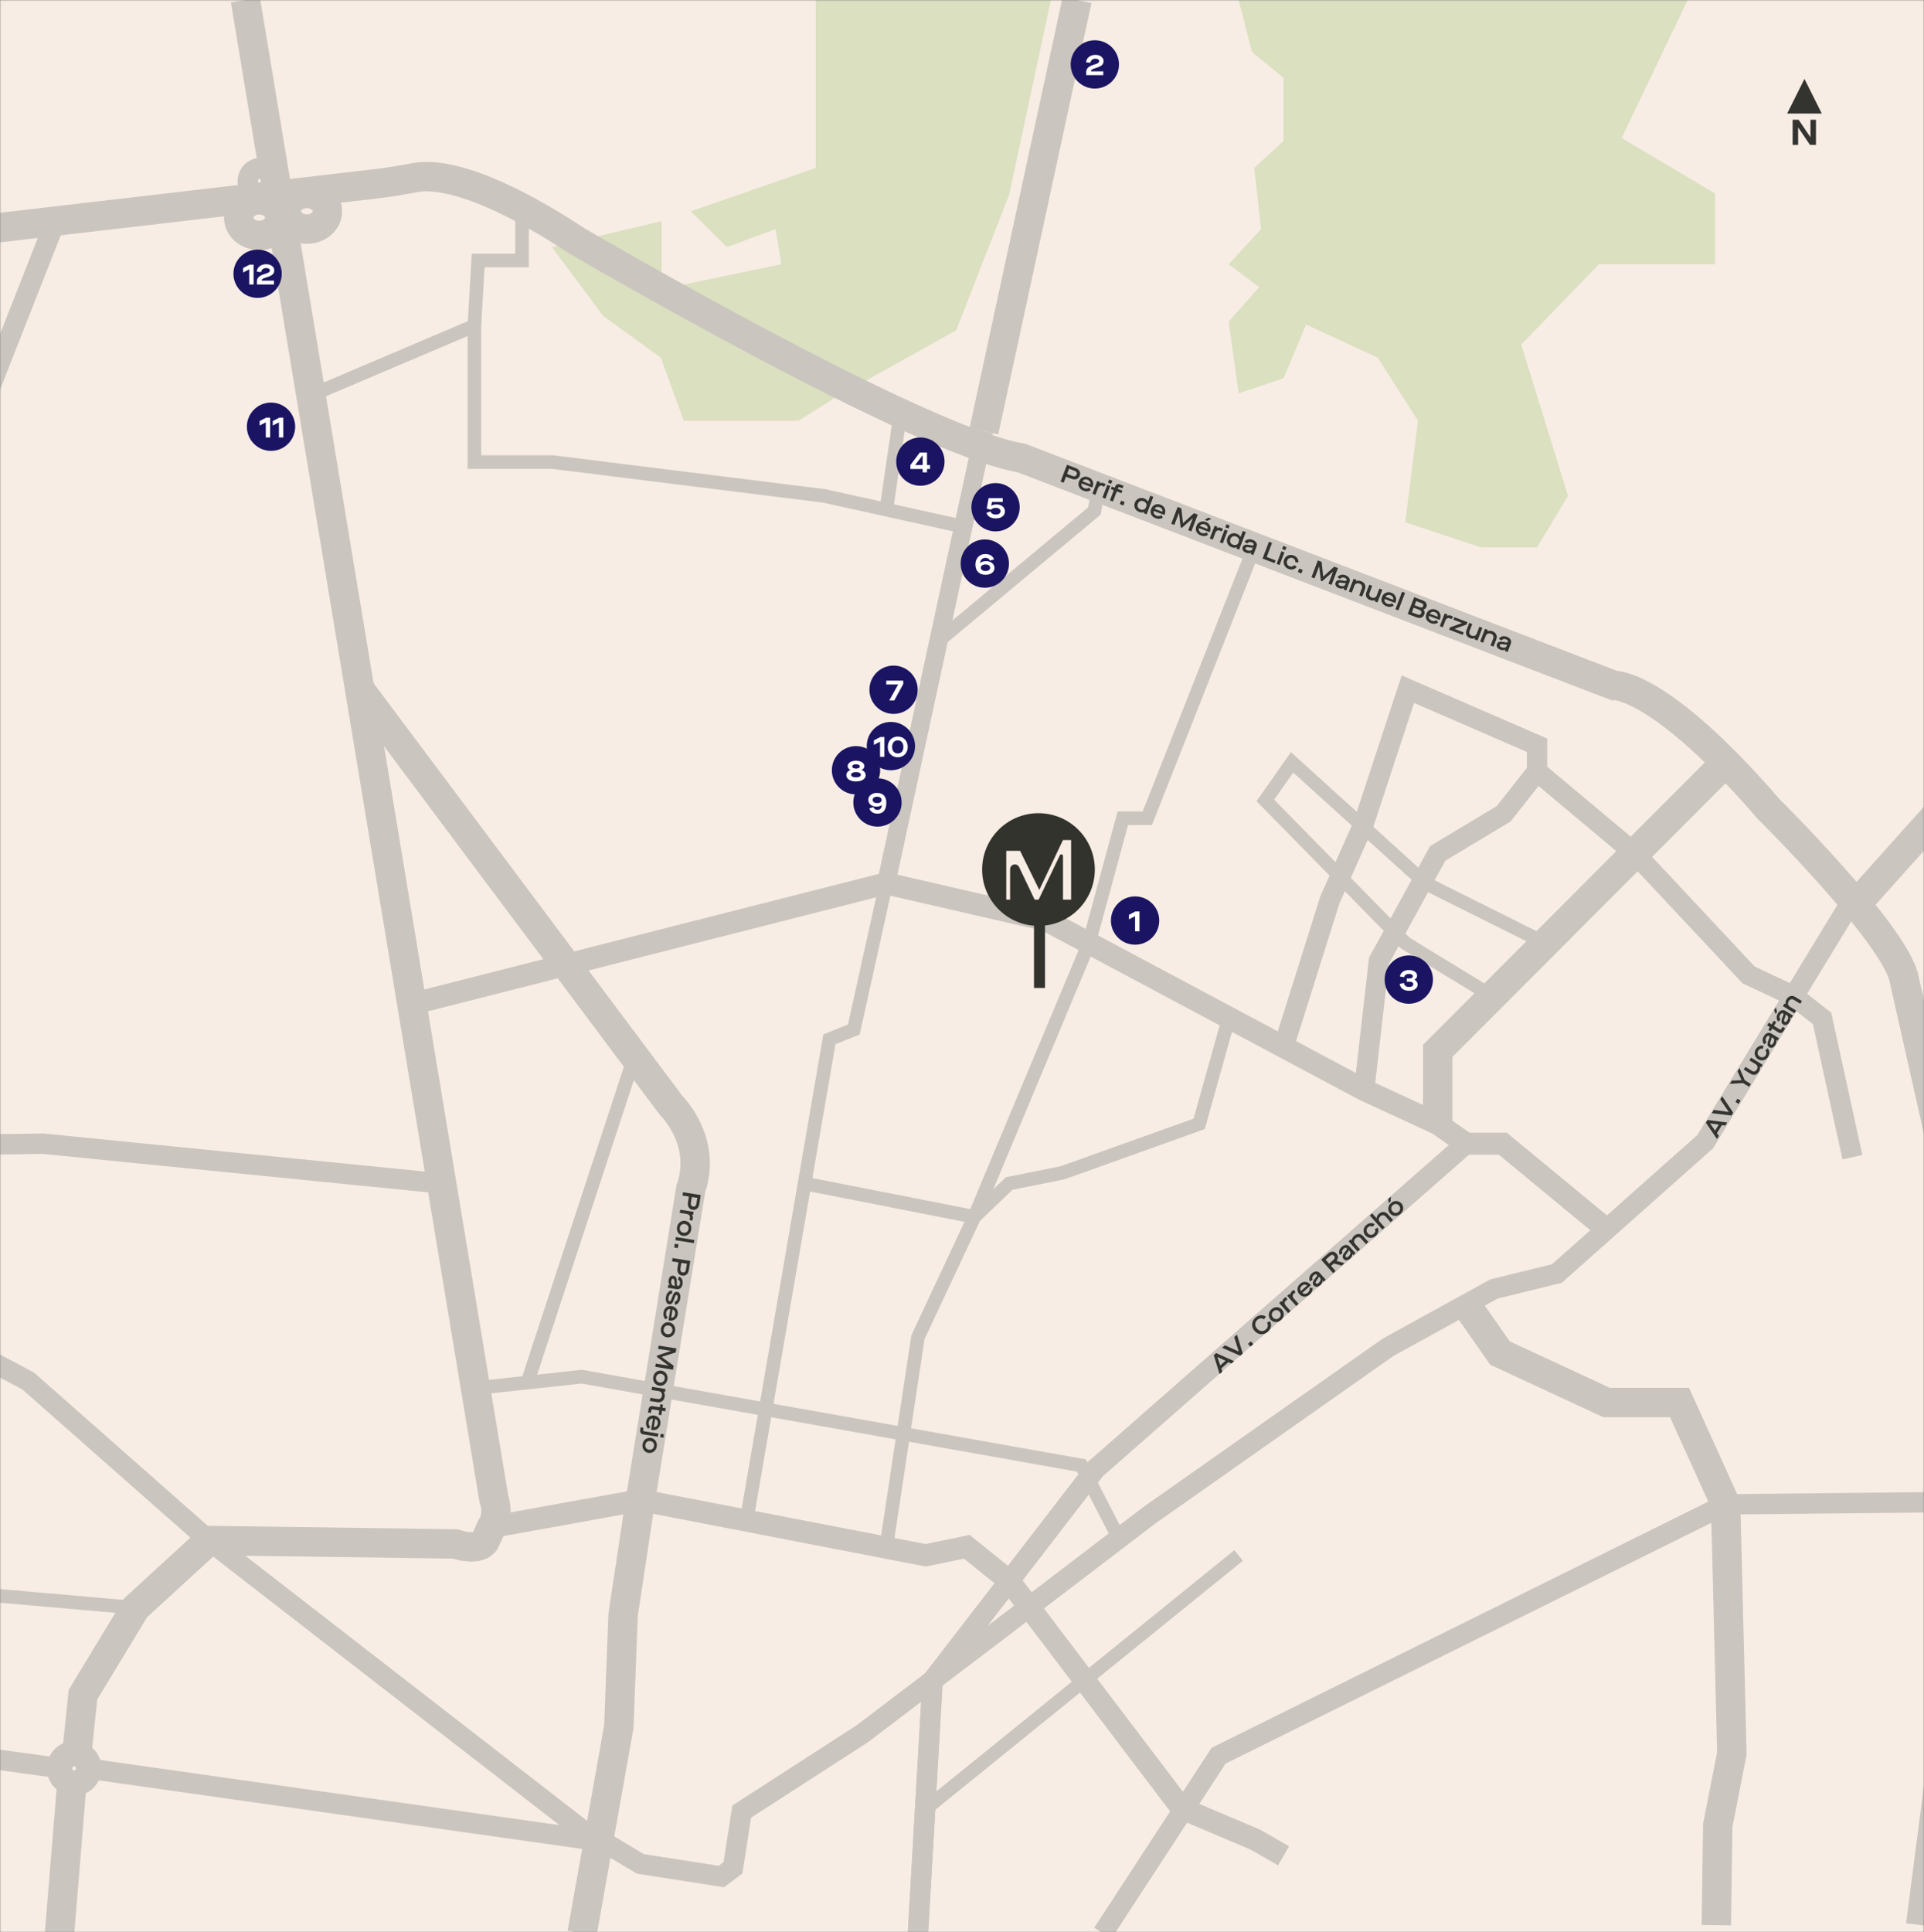 <svg width="717" height="720" viewBox="0 0 717 720" fill="none" xmlns="http://www.w3.org/2000/svg">
<rect x="0" y="0" width="717" height="720" fill="#808080" stroke="none"/>
<mask id="mask0_237_1734" style="mask-type:alpha" maskUnits="userSpaceOnUse" x="0" y="0" width="717" height="720">
<rect width="717" height="720" transform="matrix(1 0 0 -1 0 720)" fill="#CAC5BF"/>
</mask>
<g mask="url(#mask0_237_1734)">
<path d="M867.309 0H-390V720.34H867.309V0Z" fill="#F7EDE4"/>
<path d="M303.984 0V62.583L257.423 78.73L270.85 92.046L289.018 85.364L291.159 98.461L246.577 107.748V82.391L205.656 92.046L224.757 117.695L246.271 133.292L254.818 156.762H297.569L310.398 148.693L356.352 123.044L376.098 72.449L391.623 0H303.984Z" fill="#DAE0C0"/>
<path d="M471.548 0H461.587L466.567 19.373L478.331 28.99V52.502L467.399 62.583L469.961 85.364L457.887 98.461L469.249 107.008L457.887 119.837L461.587 146.556L478.331 140.931L486.743 120.903L513.463 133.292L528.424 156.762L523.701 194.652L551.941 203.958H572.791L584.33 184.772L566.902 128.383L595.859 98.461H639.136V72.09L604.31 51.437L628.916 0H471.548Z" fill="#DAE0C0"/>
<path d="M-366.646 717.328L-218.985 478.835L-87.772 119.115C-82.098 103.895 -68.495 93.04 -52.391 90.889L139.909 68.51C144.976 67.922 150.004 67.042 155.023 66.125C161.294 64.977 178.416 65.694 215.011 89.771C215.011 89.771 342.128 164.242 380.649 170.666L601.494 255.409C601.494 255.409 618.186 254.123 659.279 301.635C659.279 301.635 704.214 346.165 709.353 363.702L740.169 500.656C740.169 500.656 744.021 518.633 740.169 537.891C736.311 557.149 715.767 717.319 715.767 717.319" stroke="#CAC5BF" stroke-width="10.96" stroke-miterlimit="10"/>
<path d="M26.922 662.632L22.195 720.34" stroke="#CAC5BF" stroke-width="10.96" stroke-miterlimit="10"/>
<path d="M32.361 658.909C32.361 661.519 30.244 663.636 27.634 663.636C25.024 663.636 22.912 661.519 22.912 658.909C22.912 656.299 25.029 654.182 27.634 654.182C30.239 654.182 32.361 656.299 32.361 658.909Z" stroke="#CAC5BF" stroke-width="10.96" stroke-miterlimit="10"/>
<path d="M104.256 81.076C104.256 84.743 100.833 87.711 96.608 87.711C92.383 87.711 88.96 84.738 88.96 81.076C88.96 77.415 92.383 74.442 96.608 74.442C100.833 74.442 104.256 77.415 104.256 81.076Z" stroke="#CAC5BF" stroke-width="10.96" stroke-miterlimit="10"/>
<path d="M122.018 78.729C122.018 82.395 118.595 85.364 114.37 85.364C110.145 85.364 106.722 82.395 106.722 78.729C106.722 75.063 110.145 72.095 114.37 72.095C118.595 72.095 122.018 75.068 122.018 78.729Z" stroke="#CAC5BF" stroke-width="10.96" stroke-miterlimit="10"/>
<path d="M101.813 69.4C102.856 66.883 101.661 63.998 99.144 62.955C96.627 61.913 93.741 63.108 92.698 65.625C91.656 68.142 92.851 71.027 95.368 72.07C97.885 73.112 100.771 71.917 101.813 69.4Z" stroke="#CAC5BF" stroke-width="7.59" stroke-miterlimit="10"/>
<path d="M20.641 82.391L-78.312 334.005L-86.62 382.77L-104.678 431.171" stroke="#CAC5BF" stroke-width="7.59" stroke-miterlimit="10"/>
<path d="M-175.478 363.707C-174.393 363.626 -160.307 366.513 -160.307 366.513L-153.806 387.104L-53.748 480.298L10.551 514.613L77.895 573.994L219.337 683.664L224.757 686.192L238.652 694.5L268.828 699.194L273.163 695.943L276.414 674.993L321.206 646.094L372.141 607.443L428.491 564.458L517.349 501.965L556.726 480.293L580.2 474.514L635.47 425.387L690.324 335.238" stroke="#CAC5BF" stroke-width="7.59" stroke-miterlimit="10"/>
<path d="M867.304 140.93L693.268 335.247" stroke="#CAC5BF" stroke-width="10.96" stroke-miterlimit="10"/>
<path d="M134.035 256.786L250.129 411.912C250.129 411.912 263.666 425.086 257.423 443.006L238.652 558.952L232.209 601.641L230.627 643.279L216.923 720.34" stroke="#CAC5BF" stroke-width="10.96" stroke-miterlimit="10"/>
<path d="M153.484 374.099L330.235 329.163L389.793 342.867L508.372 406.11L535.78 418.762L546.32 426.138H560.024L598.713 458.067" stroke="#CAC5BF" stroke-width="8.22" stroke-miterlimit="10"/>
<path d="M546.32 426.137L408.238 547.355L347.538 626.123L342.089 720.335" stroke="#CAC5BF" stroke-width="7.59" stroke-miterlimit="10"/>
<path d="M546.32 426.137L408.238 547.355L347.538 626.123L342.089 720.335" stroke="#CAC5BF" stroke-width="7.59" stroke-miterlimit="10"/>
<path d="M535.78 418.762V391.569L643.079 284.055" stroke="#CAC5BF" stroke-width="10.96" stroke-miterlimit="10"/>
<path d="M330.235 329.163L318.19 383.597L309.084 387.248L278.192 566.595" stroke="#CAC5BF" stroke-width="5.07" stroke-miterlimit="10"/>
<path d="M366.658 160.672L330.235 329.163" stroke="#CAC5BF" stroke-width="6.85" stroke-miterlimit="10"/>
<path d="M401.384 0L366.658 160.672" stroke="#CAC5BF" stroke-width="10.96" stroke-miterlimit="10"/>
<path d="M546.32 486.029L558.972 504.14L598.713 522.586H625.905L643.08 560.534L645.403 653.326L640.135 680.17L639.609 717.324" stroke="#CAC5BF" stroke-width="10.96" stroke-miterlimit="10"/>
<path d="M183.138 568.989L238.652 558.951L344.995 579.505L360.277 576.34L376.098 589.06L440.388 673.846L467.791 685.437L478.331 691.483" stroke="#CAC5BF" stroke-width="8.22" stroke-miterlimit="10"/>
<path d="M-160.302 317.964L-97.743 363.708L-51.268 418.758C-51.268 418.758 -28.86 425.402 -24.711 426.138C-20.562 426.874 15.952 426.138 15.952 426.138L164.578 440.965" stroke="#CAC5BF" stroke-width="7.59" stroke-miterlimit="10"/>
<path d="M467.399 203.958L427.563 304.881H418.439L405.805 351.408L363.111 453.397L342.089 498.242L330.235 576.651" stroke="#CAC5BF" stroke-width="5.07" stroke-miterlimit="10"/>
<path d="M478.331 390.087L495.615 335.248L508.062 307.237L524.662 256.786L572.791 277.683V287.453L609.238 317.964L651.631 363.258L668.456 371.188L679.015 379.467L690.324 431.175" stroke="#CAC5BF" stroke-width="7.59" stroke-miterlimit="10"/>
<path d="M575.86 351.409L531.302 329.163L481.509 284.055L471.548 298.242L523.706 351.409L556.119 371.188" stroke="#CAC5BF" stroke-width="5.07" stroke-miterlimit="10"/>
<path d="M508.372 406.109L513.874 357.99L535.78 317.963L560.344 303.222L572.796 287.453" stroke="#CAC5BF" stroke-width="7.59" stroke-miterlimit="10"/>
<path d="M867.304 498.242L817.608 547.203H796.863V558.952L643.079 560.534L454.12 654.186L410.968 720.335" stroke="#CAC5BF" stroke-width="7.59" stroke-miterlimit="10"/>
<path d="M461.587 579.572L344.756 674.138" stroke="#CAC5BF" stroke-width="5.07" stroke-miterlimit="10"/>
<path d="M224.757 686.202L32.361 658.909" stroke="#CAC5BF" stroke-width="7.59" stroke-miterlimit="10"/>
<path d="M22.912 658.909L-65.383 646.792H-83.637L-117.646 703.195" stroke="#CAC5BF" stroke-width="7.59" stroke-miterlimit="10"/>
<path d="M91.46 0L184.028 558.306C184.028 558.306 186.289 564.549 183.139 568.99L180.992 573.712C180.992 573.712 179.845 578.439 169.535 575.289L77.895 573.999L50.544 599.055L30.927 631.415L28.638 653.321" stroke="#CAC5BF" stroke-width="10.96" stroke-miterlimit="10"/>
<path d="M50.544 599.06L-53.385 589.969L-162.912 551.313L-169.694 541.013L-177.696 503.62" stroke="#CAC5BF" stroke-width="5.07" stroke-miterlimit="10"/>
<path d="M457.887 379.467L446.879 418.762L395.887 437.012L376.098 440.97L363.111 453.402L299.83 440.97" stroke="#CAC5BF" stroke-width="5.07" stroke-miterlimit="10"/>
<path d="M177.216 517.227L216.823 512.954L403 546.045L416.99 573.238" stroke="#CAC5BF" stroke-width="5.07" stroke-miterlimit="10"/>
<path d="M236.439 393.615L196.551 515.139" stroke="#CAC5BF" stroke-width="5.07" stroke-miterlimit="10"/>
<path d="M335.541 153.956L330.235 190.407" stroke="#CAC5BF" stroke-width="5.07" stroke-miterlimit="10"/>
<path d="M409.409 181.708L407.842 190.407L350.612 238.092" stroke="#CAC5BF" stroke-width="5.07" stroke-miterlimit="10"/>
<path d="M358.967 196.234L307.086 184.771L205.986 172.181H176.8V121.38L115.881 147.283" stroke="#CAC5BF" stroke-width="5.07" stroke-miterlimit="10"/>
<path d="M194.548 77.554V97.065H178.191L176.8 121.381" stroke="#CAC5BF" stroke-width="5.07" stroke-miterlimit="10"/>
<path d="M457.771 507.525L455.113 509.887L455.51 511.082L454.511 511.971L452.322 504.959L453.206 504.17L459.908 507.167L458.904 508.056L457.766 507.521L457.771 507.525ZM456.705 507.028L453.718 505.628L453.703 505.642L454.741 508.773L456.7 507.028H456.705Z" fill="#33332F"/>
<path d="M455.438 502.191L456.49 501.258L461.609 503.582L461.628 503.567L459.932 498.204L460.974 497.277L463.125 504.318L462.188 505.149L455.443 502.191H455.438Z" fill="#33332F"/>
<path d="M465.094 500.723L466.15 499.786L467.063 500.814L466.007 501.755L465.094 500.728V500.723Z" fill="#33332F"/>
<path d="M467.551 495.91C467.221 495.547 466.977 495.145 466.819 494.701C466.662 494.261 466.599 493.821 466.623 493.381C466.647 492.942 466.767 492.516 466.972 492.096C467.178 491.675 467.469 491.307 467.842 490.982C468.445 490.447 469.099 490.145 469.807 490.074C470.519 490.002 471.16 490.169 471.728 490.58L471.05 491.584C470.638 491.317 470.218 491.197 469.783 491.235C469.348 491.274 468.942 491.46 468.564 491.795C468.072 492.234 467.814 492.755 467.799 493.367C467.78 493.979 468.01 494.548 468.478 495.078C468.946 495.609 469.487 495.896 470.094 495.948C470.701 496.001 471.25 495.81 471.743 495.375C472.135 495.026 472.369 494.624 472.45 494.175C472.527 493.726 472.431 493.276 472.168 492.827L473.239 492.244C473.631 492.899 473.755 493.582 473.616 494.299C473.478 495.016 473.1 495.647 472.479 496.197C471.996 496.641 471.451 496.928 470.849 497.057C470.247 497.186 469.654 497.153 469.071 496.952C468.488 496.751 467.981 496.402 467.555 495.905L467.551 495.91Z" fill="#33332F"/>
<path d="M473.511 491.699C473.263 491.431 473.086 491.125 472.971 490.781C472.856 490.437 472.813 490.093 472.842 489.744C472.871 489.4 472.971 489.056 473.138 488.716C473.306 488.377 473.54 488.081 473.841 487.827C474.128 487.564 474.453 487.364 474.807 487.235C475.16 487.105 475.514 487.048 475.858 487.058C476.202 487.072 476.542 487.153 476.872 487.306C477.201 487.459 477.483 487.674 477.722 487.952C478.057 488.324 478.267 488.745 478.358 489.213C478.449 489.682 478.411 490.141 478.243 490.604C478.076 491.063 477.794 491.474 477.393 491.828C477.106 492.091 476.781 492.292 476.427 492.421C476.073 492.55 475.72 492.607 475.375 492.598C475.027 492.583 474.692 492.502 474.362 492.349C474.032 492.196 473.746 491.981 473.507 491.699H473.511ZM476.838 488.74C476.518 488.382 476.145 488.191 475.715 488.167C475.294 488.133 474.897 488.281 474.529 488.606C474.166 488.931 473.97 489.304 473.946 489.734C473.932 490.169 474.08 490.561 474.391 490.91C474.701 491.259 475.074 491.455 475.509 491.493C475.94 491.517 476.336 491.369 476.7 491.049C477.068 490.724 477.259 490.346 477.273 489.926C477.297 489.495 477.154 489.099 476.833 488.74H476.838Z" fill="#33332F"/>
<path d="M476.69 485.489L477.531 484.744L477.851 485.107L477.866 485.093C477.885 484.557 478.11 484.094 478.545 483.706C478.721 483.549 478.956 483.405 479.242 483.267L479.763 484.246C479.524 484.366 479.324 484.5 479.161 484.643C478.874 484.897 478.736 485.193 478.745 485.527C478.755 485.862 478.922 486.211 479.242 486.574L480.939 488.481L480.055 489.27L476.69 485.484V485.489Z" fill="#33332F"/>
<path d="M479.682 482.832L480.523 482.086L480.844 482.45L480.858 482.435C480.877 481.9 481.102 481.436 481.537 481.049C481.714 480.891 481.948 480.748 482.235 480.609L482.756 481.589C482.517 481.709 482.316 481.843 482.153 481.986C481.867 482.239 481.728 482.536 481.737 482.87C481.747 483.205 481.914 483.554 482.235 483.917L483.931 485.824L483.047 486.613L479.682 482.827V482.832Z" fill="#33332F"/>
<path d="M484.228 482.201C483.707 481.613 483.468 480.958 483.516 480.241C483.563 479.524 483.884 478.903 484.472 478.377C484.868 478.023 485.303 477.798 485.767 477.698C486.231 477.598 486.685 477.631 487.124 477.789C487.564 477.947 487.951 478.219 488.291 478.597L488.525 478.864L485.346 481.689C485.624 481.971 485.949 482.105 486.331 482.091C486.709 482.072 487.072 481.914 487.421 481.603C487.674 481.379 487.851 481.13 487.956 480.848C488.061 480.566 488.104 480.236 488.085 479.859H489.151C489.218 480.819 488.864 481.642 488.085 482.33C487.449 482.899 486.78 483.166 486.082 483.138C485.385 483.109 484.768 482.798 484.233 482.191L484.228 482.201ZM487.086 478.998C486.823 478.75 486.513 478.64 486.154 478.659C485.791 478.678 485.456 478.826 485.146 479.103C484.83 479.385 484.639 479.701 484.577 480.059C484.515 480.418 484.586 480.743 484.797 481.034L487.091 478.998H487.086Z" fill="#33332F"/>
<path d="M489.596 478.979C489.285 478.63 489.175 478.248 489.261 477.827C489.347 477.407 489.648 476.891 490.169 476.269C490.489 475.892 490.69 475.605 490.771 475.423C490.853 475.241 490.838 475.088 490.738 474.974C490.609 474.826 490.437 474.773 490.222 474.816C490.007 474.854 489.782 474.979 489.553 475.184C489.285 475.423 489.113 475.696 489.051 475.997C488.984 476.298 489.032 476.589 489.185 476.871L488.185 477.44C487.908 476.986 487.837 476.484 487.966 475.935C488.095 475.385 488.401 474.897 488.879 474.472C489.404 474.003 489.935 473.76 490.466 473.736C490.996 473.712 491.455 473.913 491.833 474.338L494.055 476.838L493.247 477.56L492.86 477.125L492.846 477.139C492.875 477.412 492.817 477.703 492.664 478.009C492.516 478.32 492.296 478.602 492.005 478.855C491.579 479.233 491.149 479.433 490.709 479.457C490.27 479.481 489.902 479.319 489.6 478.979H489.596ZM491.976 476.217L491.46 475.638L491.445 475.653C491.469 475.772 491.441 475.915 491.355 476.073C491.269 476.231 491.111 476.475 490.867 476.785C490.571 477.153 490.389 477.445 490.317 477.655C490.246 477.866 490.274 478.038 490.394 478.176C490.523 478.324 490.676 478.382 490.848 478.348C491.02 478.315 491.226 478.191 491.465 477.98C491.785 477.698 491.99 477.383 492.091 477.039C492.191 476.695 492.148 476.417 491.971 476.217H491.976Z" fill="#33332F"/>
<path d="M498.075 469.835L501.024 470.643L499.973 471.575L497.081 470.753L496.039 471.68L497.721 473.573L496.799 474.39L492.354 469.386L494.92 467.106C495.461 466.623 496.015 466.384 496.574 466.384C497.134 466.384 497.626 466.623 498.051 467.101C498.424 467.521 498.611 467.966 498.611 468.434C498.611 468.908 498.429 469.366 498.061 469.816L498.075 469.83V469.835ZM496.875 469.472C497.172 469.209 497.339 468.946 497.382 468.683C497.425 468.42 497.339 468.167 497.124 467.923C496.694 467.435 496.168 467.464 495.556 468.014L494.007 469.39L495.317 470.863L496.88 469.472H496.875Z" fill="#33332F"/>
<path d="M500.709 469.109C500.398 468.76 500.288 468.377 500.374 467.957C500.46 467.536 500.761 467.02 501.282 466.399C501.603 466.021 501.803 465.734 501.885 465.553C501.966 465.371 501.952 465.218 501.851 465.103C501.722 464.955 501.55 464.902 501.335 464.945C501.12 464.984 500.895 465.108 500.666 465.314C500.398 465.553 500.226 465.825 500.164 466.126C500.097 466.427 500.145 466.719 500.298 467.001L499.299 467.57C499.022 467.116 498.95 466.614 499.079 466.064C499.208 465.514 499.514 465.027 499.992 464.601C500.518 464.133 501.048 463.889 501.579 463.865C502.109 463.841 502.568 464.042 502.946 464.472L505.169 466.972L504.361 467.689L503.974 467.254L503.959 467.268C503.988 467.541 503.93 467.833 503.778 468.138C503.625 468.449 503.41 468.731 503.118 468.984C502.693 469.362 502.262 469.563 501.823 469.587C501.383 469.611 501.015 469.448 500.714 469.109H500.709ZM503.089 466.346L502.573 465.768L502.559 465.782C502.583 465.901 502.554 466.045 502.468 466.203C502.387 466.365 502.224 466.604 501.98 466.915C501.684 467.283 501.502 467.574 501.431 467.785C501.359 467.995 501.383 468.167 501.507 468.31C501.636 468.459 501.789 468.511 501.961 468.483C502.133 468.454 502.339 468.33 502.578 468.115C502.898 467.833 503.104 467.517 503.204 467.173C503.304 466.829 503.261 466.551 503.084 466.351L503.089 466.346Z" fill="#33332F"/>
<path d="M502.559 462.508L503.414 461.748L503.763 462.14L503.778 462.125C503.792 461.834 503.878 461.542 504.031 461.246C504.184 460.949 504.389 460.691 504.643 460.462C505.183 459.984 505.756 459.75 506.368 459.769C506.98 459.783 507.506 460.041 507.95 460.543L509.915 462.751L509.026 463.54L507.186 461.466C506.904 461.15 506.588 460.983 506.23 460.968C505.876 460.954 505.532 461.093 505.207 461.384C504.863 461.69 504.671 462.034 504.628 462.412C504.585 462.79 504.705 463.134 504.977 463.444L506.813 465.509L505.929 466.298L502.564 462.512L502.559 462.508Z" fill="#33332F"/>
<path d="M510.006 461.098C509.552 460.95 509.16 460.692 508.83 460.319C508.5 459.946 508.29 459.526 508.199 459.057C508.108 458.589 508.142 458.13 508.304 457.676C508.467 457.222 508.739 456.825 509.121 456.486C509.609 456.055 510.13 455.807 510.694 455.75C511.263 455.683 511.784 455.807 512.248 456.113L511.617 457.078C511.311 456.897 511 456.82 510.689 456.854C510.379 456.887 510.087 457.021 509.815 457.265C509.475 457.566 509.294 457.929 509.274 458.359C509.255 458.785 509.404 459.177 509.719 459.535C510.039 459.894 510.407 460.09 510.833 460.118C511.258 460.147 511.64 460.013 511.98 459.707C512.257 459.464 512.429 459.191 512.496 458.89C512.563 458.589 512.525 458.273 512.372 457.939L513.409 457.432C513.658 457.924 513.72 458.45 513.591 459.019C513.457 459.573 513.151 460.066 512.673 460.491C512.291 460.831 511.86 461.055 511.392 461.16C510.924 461.266 510.46 461.246 510.006 461.098Z" fill="#33332F"/>
<path d="M510.489 452.901L511.373 452.112L512.988 453.933L513.003 453.919C513.031 453.297 513.309 452.752 513.834 452.284C514.375 451.806 514.948 451.572 515.56 451.591C516.172 451.605 516.698 451.863 517.142 452.365L519.107 454.574L518.222 455.362L516.382 453.288C516.1 452.968 515.78 452.805 515.426 452.791C515.072 452.776 514.728 452.92 514.389 453.221C514.05 453.522 513.863 453.861 513.825 454.239C513.787 454.617 513.906 454.961 514.174 455.267L516.009 457.332L515.125 458.12L510.489 452.905V452.901Z" fill="#33332F"/>
<path d="M517.357 446.739L518.323 445.879L518.223 447.628L517.506 448.269L517.357 446.739ZM518.031 452.145C517.783 451.878 517.606 451.572 517.491 451.228C517.376 450.883 517.333 450.539 517.362 450.19C517.391 449.846 517.491 449.502 517.658 449.163C517.831 448.823 518.06 448.527 518.361 448.274C518.648 448.011 518.973 447.81 519.327 447.681C519.68 447.552 520.034 447.495 520.378 447.509C520.722 447.523 521.062 447.604 521.392 447.757C521.721 447.91 522.003 448.125 522.242 448.403C522.577 448.776 522.787 449.196 522.878 449.665C522.969 450.133 522.931 450.597 522.763 451.056C522.596 451.514 522.314 451.925 521.913 452.279C521.621 452.542 521.301 452.743 520.947 452.872C520.593 453.001 520.24 453.058 519.895 453.049C519.547 453.034 519.212 452.953 518.882 452.8C518.552 452.647 518.266 452.432 518.027 452.15L518.031 452.145ZM521.358 449.187C521.038 448.828 520.665 448.637 520.235 448.608C519.814 448.575 519.417 448.723 519.049 449.048C518.686 449.368 518.49 449.746 518.466 450.176C518.452 450.611 518.6 451.003 518.911 451.352C519.221 451.701 519.594 451.897 520.025 451.935C520.455 451.959 520.851 451.811 521.215 451.491C521.583 451.165 521.774 450.788 521.788 450.367C521.812 449.937 521.669 449.545 521.349 449.187H521.358Z" fill="#33332F"/>
<path d="M641.688 419.203L639.824 422.233L640.55 423.261L639.848 424.404L635.732 418.323L636.353 417.315L643.638 418.252L642.935 419.394L641.693 419.208L641.688 419.203ZM640.526 419.036L637.267 418.558L637.257 418.572L639.155 421.268L640.531 419.036H640.526Z" fill="#33332F"/>
<path d="M637.917 414.767L638.653 413.572L644.221 414.323L644.236 414.304L641.066 409.657L641.798 408.467L645.889 414.59L645.23 415.661L637.917 414.767Z" fill="#33332F"/>
<path d="M646.74 410.58L647.481 409.375L648.652 410.097L647.911 411.301L646.74 410.58Z" fill="#33332F"/>
<path d="M649.551 403.543L644.647 403.844L645.397 402.626L648.982 402.487L648.992 402.473L647.505 399.198L648.255 397.979L650.196 402.497L652.471 403.897L651.826 404.944L649.551 403.543Z" fill="#33332F"/>
<path d="M652.338 400.069L649.833 398.525L650.454 397.517L652.796 398.96C653.169 399.19 653.523 399.266 653.858 399.19C654.192 399.113 654.474 398.884 654.704 398.506C654.928 398.143 655 397.779 654.919 397.411C654.837 397.043 654.627 396.757 654.283 396.541L651.941 395.098L652.562 394.089L656.874 396.747L656.276 397.722L655.827 397.445L655.812 397.464C655.965 398.071 655.846 398.692 655.454 399.328C655.086 399.926 654.622 400.294 654.068 400.428C653.513 400.561 652.935 400.442 652.333 400.069H652.338Z" fill="#33332F"/>
<path d="M656.525 395.093C656.047 395.083 655.597 394.949 655.172 394.687C654.747 394.424 654.426 394.084 654.202 393.664C653.977 393.243 653.881 392.789 653.905 392.311C653.929 391.833 654.077 391.374 654.345 390.934C654.684 390.38 655.115 389.997 655.636 389.778C656.161 389.553 656.692 389.519 657.227 389.677L656.902 390.781C656.558 390.695 656.238 390.714 655.951 390.834C655.664 390.953 655.42 391.169 655.229 391.479C654.99 391.866 654.923 392.268 655.024 392.684C655.129 393.1 655.382 393.429 655.789 393.683C656.195 393.936 656.611 394.013 657.026 393.917C657.442 393.821 657.772 393.582 658.006 393.195C658.202 392.88 658.288 392.569 658.265 392.263C658.245 391.957 658.112 391.666 657.873 391.388L658.719 390.604C659.096 391.001 659.307 391.494 659.35 392.072C659.383 392.641 659.23 393.2 658.895 393.745C658.628 394.185 658.284 394.519 657.863 394.758C657.442 394.997 656.993 395.107 656.52 395.098L656.525 395.093Z" fill="#33332F"/>
<path d="M659.331 390.179C658.934 389.935 658.714 389.601 658.676 389.175C658.638 388.75 658.776 388.167 659.096 387.421C659.292 386.962 659.402 386.637 659.426 386.436C659.45 386.236 659.398 386.097 659.264 386.016C659.096 385.915 658.915 385.911 658.724 386.016C658.532 386.121 658.351 386.298 658.188 386.565C657.997 386.871 657.916 387.182 657.94 387.488C657.964 387.794 658.088 388.062 658.317 388.286L657.524 389.118C657.127 388.759 656.917 388.301 656.879 387.737C656.84 387.173 656.993 386.618 657.333 386.073C657.701 385.476 658.136 385.088 658.638 384.912C659.139 384.735 659.632 384.797 660.124 385.098L662.973 386.852L662.404 387.775L661.907 387.469L661.897 387.483C662.007 387.737 662.031 388.033 661.979 388.372C661.926 388.712 661.797 389.046 661.591 389.371C661.295 389.859 660.937 390.174 660.526 390.322C660.114 390.471 659.713 390.423 659.326 390.189L659.331 390.179ZM660.812 386.847L660.153 386.441L660.143 386.456C660.2 386.565 660.21 386.709 660.181 386.886C660.148 387.063 660.062 387.34 659.918 387.708C659.742 388.148 659.651 388.477 659.641 388.702C659.632 388.922 659.708 389.084 659.866 389.18C660.033 389.28 660.196 389.295 660.349 389.214C660.506 389.132 660.669 388.955 660.836 388.683C661.061 388.32 661.171 387.961 661.166 387.598C661.161 387.239 661.042 386.986 660.812 386.847Z" fill="#33332F"/>
<path d="M661.066 382.226L663.221 383.555C663.365 383.641 663.479 383.669 663.57 383.641C663.661 383.607 663.761 383.502 663.871 383.325L664.33 382.58L665.257 383.148L664.746 383.98C664.445 384.472 664.129 384.764 663.8 384.86C663.47 384.955 663.087 384.869 662.648 384.597L660.444 383.239L659.832 384.233L658.972 383.703L659.584 382.709L658.537 382.063L659.158 381.055L660.205 381.7L661.061 380.309L661.921 380.84L661.066 382.231V382.226Z" fill="#33332F"/>
<path d="M661.142 376.432L661.816 375.337L662.227 377.039L661.72 377.861L661.142 376.437V376.432ZM664.536 381.723C664.139 381.48 663.919 381.145 663.881 380.72C663.843 380.294 663.981 379.711 664.302 378.965C664.498 378.506 664.608 378.181 664.631 377.981C664.655 377.78 664.603 377.641 664.469 377.56C664.302 377.46 664.12 377.455 663.929 377.56C663.733 377.66 663.556 377.842 663.393 378.11C663.202 378.416 663.121 378.726 663.145 379.032C663.169 379.338 663.293 379.606 663.522 379.831L662.729 380.662C662.332 380.304 662.122 379.845 662.084 379.281C662.045 378.717 662.198 378.162 662.538 377.617C662.906 377.02 663.341 376.633 663.843 376.456C664.345 376.279 664.837 376.341 665.329 376.642L668.178 378.397L667.609 379.319L667.112 379.013L667.103 379.027C667.208 379.281 667.236 379.577 667.179 379.917C667.122 380.256 666.997 380.591 666.792 380.916C666.496 381.403 666.137 381.719 665.726 381.867C665.315 382.015 664.913 381.967 664.526 381.733L664.536 381.723ZM666.018 378.392L665.358 377.985L665.348 378C665.406 378.11 665.42 378.253 665.387 378.43C665.353 378.607 665.267 378.884 665.124 379.252C664.947 379.692 664.856 380.022 664.847 380.246C664.837 380.466 664.913 380.629 665.071 380.724C665.238 380.825 665.401 380.839 665.554 380.758C665.712 380.677 665.874 380.5 666.041 380.227C666.266 379.864 666.376 379.505 666.371 379.142C666.371 378.784 666.247 378.53 666.018 378.392Z" fill="#33332F"/>
<path d="M664.407 374.874L665.004 373.899L665.449 374.171L665.458 374.157C665.387 373.875 665.387 373.569 665.444 373.244C665.506 372.919 665.626 372.608 665.807 372.317C666.185 371.7 666.668 371.313 667.256 371.155C667.844 370.997 668.422 371.093 668.991 371.442L671.505 372.991L670.883 373.999L668.522 372.546C668.164 372.326 667.81 372.255 667.466 372.345C667.122 372.431 666.835 372.666 666.605 373.038C666.366 373.43 666.276 373.813 666.347 374.186C666.419 374.559 666.629 374.855 666.978 375.07L669.33 376.518L668.709 377.527L664.397 374.869L664.407 374.874Z" fill="#33332F"/>
<path d="M397.622 173.18L400.872 174.418C401.546 174.676 402.019 175.063 402.297 175.589C402.574 176.115 402.598 176.679 402.368 177.281C402.134 177.888 401.747 178.295 401.193 178.495C400.643 178.696 400.026 178.672 399.348 178.414L397.249 177.616L396.389 179.877L395.237 179.437L397.622 173.185V173.18ZM399.687 177.363C400.06 177.506 400.38 177.53 400.643 177.439C400.906 177.348 401.102 177.147 401.221 176.832C401.35 176.497 401.345 176.215 401.221 175.986C401.092 175.757 400.829 175.565 400.437 175.417L398.392 174.638L397.651 176.583L399.696 177.363H399.687Z" fill="#33332F"/>
<path d="M402.115 179.365C402.397 178.629 402.865 178.117 403.525 177.83C404.185 177.544 404.883 177.539 405.619 177.821C406.116 178.012 406.517 178.289 406.818 178.657C407.12 179.025 407.301 179.441 407.363 179.9C407.426 180.364 407.363 180.832 407.182 181.31L407.057 181.64L403.085 180.125C402.961 180.502 402.995 180.851 403.186 181.181C403.377 181.511 403.688 181.755 404.118 181.922C404.433 182.042 404.739 182.085 405.036 182.046C405.332 182.008 405.643 181.893 405.972 181.702L406.46 182.649C405.643 183.15 404.749 183.217 403.778 182.845C402.98 182.539 402.435 182.075 402.134 181.439C401.838 180.808 401.828 180.115 402.115 179.36V179.365ZM406.274 180.421C406.374 180.077 406.331 179.747 406.144 179.436C405.958 179.126 405.671 178.896 405.284 178.748C404.887 178.595 404.519 178.576 404.17 178.686C403.826 178.796 403.568 179.011 403.406 179.336L406.274 180.431V180.421Z" fill="#33332F"/>
<path d="M408.907 179.227L409.959 179.628L409.787 180.082H409.806C410.289 179.857 410.805 179.843 411.35 180.053C411.57 180.14 411.809 180.278 412.062 180.469L411.436 181.382C411.221 181.225 411.011 181.11 410.805 181.033C410.447 180.895 410.122 180.909 409.83 181.072C409.538 181.234 409.304 181.545 409.132 181.994L408.224 184.379L407.115 183.959L408.917 179.227H408.907Z" fill="#33332F"/>
<path d="M412.65 180.651L413.759 181.072L411.957 185.804L410.848 185.383L412.65 180.651ZM413.343 178.691L414.524 179.141L414.089 180.274L412.908 179.824L413.343 178.691Z" fill="#33332F"/>
<path d="M415.083 182.663L413.984 182.243L414.342 181.296L415.441 181.717L415.628 181.234C415.771 180.852 416.01 180.598 416.34 180.479C416.67 180.355 417.057 180.379 417.497 180.546L418.673 180.995L418.305 181.956L417.243 181.55C416.966 181.444 416.78 181.521 416.679 181.784L416.541 182.142L418.285 182.807L417.927 183.753L416.182 183.089L414.739 186.874L413.63 186.454L415.073 182.668L415.083 182.663Z" fill="#33332F"/>
<path d="M417.803 186.564L419.122 187.066L418.63 188.352L417.31 187.85L417.803 186.564Z" fill="#33332F"/>
<path d="M422.927 187.276C423.104 186.808 423.376 186.425 423.739 186.124C424.102 185.828 424.514 185.642 424.982 185.57C425.446 185.498 425.919 185.551 426.392 185.732C426.727 185.861 427.014 186.029 427.257 186.234C427.501 186.44 427.683 186.674 427.807 186.937H427.826L428.677 184.709L429.786 185.13L427.3 191.65L426.253 191.253L426.445 190.751H426.426C426.163 190.876 425.866 190.947 425.541 190.947C425.216 190.947 424.877 190.885 424.528 190.751C423.782 190.464 423.257 190.001 422.96 189.351C422.664 188.701 422.654 188.008 422.931 187.276H422.927ZM426.97 189.169L427.209 188.548C427.338 188.213 427.295 187.874 427.09 187.525C426.884 187.176 426.574 186.923 426.163 186.765C425.699 186.588 425.269 186.583 424.882 186.755C424.494 186.927 424.212 187.243 424.036 187.702C423.859 188.165 423.859 188.586 424.036 188.973C424.212 189.36 424.537 189.642 425.006 189.819C425.417 189.977 425.818 189.991 426.201 189.867C426.583 189.743 426.841 189.508 426.97 189.169Z" fill="#33332F"/>
<path d="M428.992 189.609C429.274 188.873 429.743 188.361 430.403 188.075C431.062 187.788 431.76 187.783 432.496 188.065C432.993 188.256 433.395 188.533 433.696 188.901C433.997 189.27 434.179 189.685 434.241 190.149C434.303 190.613 434.241 191.081 434.059 191.559L433.935 191.889L429.963 190.374C429.838 190.751 429.872 191.1 430.063 191.43C430.254 191.76 430.565 192.004 430.995 192.171C431.311 192.29 431.617 192.333 431.913 192.295C432.209 192.257 432.52 192.142 432.85 191.951L433.337 192.897C432.52 193.399 431.626 193.466 430.656 193.093C429.858 192.792 429.313 192.324 429.012 191.688C428.715 191.057 428.706 190.364 428.992 189.609ZM433.151 190.665C433.251 190.321 433.208 189.991 433.022 189.681C432.835 189.37 432.549 189.14 432.162 188.992C431.765 188.839 431.397 188.82 431.048 188.93C430.699 189.04 430.446 189.255 430.283 189.58L433.151 190.675V190.665Z" fill="#33332F"/>
<path d="M438.863 188.901L440.254 189.432L440.842 194.929H440.861L444.953 191.224L446.348 191.755L443.963 198.007L442.811 197.567L444.522 193.074H444.503L440.45 196.669L439.982 196.492L439.355 191.11H439.336L437.625 195.593L436.473 195.153L438.858 188.901H438.863Z" fill="#33332F"/>
<path d="M445.842 196.032C446.124 195.296 446.592 194.785 447.252 194.498C447.911 194.211 448.609 194.206 449.345 194.488C449.842 194.68 450.244 194.957 450.545 195.325C450.846 195.693 451.028 196.109 451.09 196.573C451.152 197.036 451.09 197.505 450.908 197.978L450.784 198.308L446.812 196.792C446.688 197.17 446.721 197.519 446.912 197.849C447.103 198.179 447.414 198.427 447.844 198.59C448.16 198.709 448.466 198.752 448.762 198.714C449.058 198.676 449.369 198.561 449.699 198.37L450.187 199.316C449.369 199.818 448.475 199.88 447.505 199.512C446.707 199.206 446.162 198.743 445.861 198.107C445.564 197.476 445.555 196.783 445.842 196.028V196.032ZM450 197.089C450.1 196.745 450.057 196.415 449.871 196.104C449.685 195.793 449.398 195.564 449.011 195.416C448.614 195.263 448.246 195.244 447.897 195.354C447.548 195.464 447.295 195.679 447.132 196.004L450 197.098V197.089ZM450.244 192.887L451.448 193.346L449.857 194.068L448.953 193.724L450.249 192.887H450.244Z" fill="#33332F"/>
<path d="M452.634 195.895L453.685 196.296L453.513 196.75H453.533C454.015 196.525 454.532 196.511 455.076 196.721C455.296 196.807 455.535 196.946 455.789 197.137L455.158 198.05C454.943 197.893 454.732 197.778 454.527 197.701C454.168 197.563 453.843 197.577 453.552 197.74C453.26 197.902 453.026 198.213 452.854 198.662L451.946 201.047L450.837 200.627L452.639 195.895H452.634Z" fill="#33332F"/>
<path d="M456.376 197.324L457.485 197.745L455.683 202.477L454.574 202.056L456.376 197.324ZM457.07 195.364L458.25 195.814L457.815 196.946L456.635 196.497L457.07 195.364Z" fill="#33332F"/>
<path d="M457.404 200.421C457.581 199.952 457.853 199.57 458.217 199.269C458.58 198.972 458.991 198.786 459.459 198.714C459.928 198.643 460.396 198.695 460.87 198.877C461.204 199.006 461.491 199.173 461.735 199.379C461.979 199.584 462.16 199.819 462.284 200.081H462.304L463.154 197.854L464.263 198.275L461.778 204.794L460.731 204.398L460.922 203.896H460.903C460.64 204.02 460.344 204.092 460.019 204.092C459.694 204.092 459.354 204.03 459.005 203.896C458.26 203.609 457.734 203.145 457.438 202.495C457.141 201.845 457.132 201.152 457.409 200.421H457.404ZM461.448 202.314L461.687 201.692C461.816 201.358 461.773 201.014 461.567 200.669C461.362 200.32 461.051 200.067 460.64 199.909C460.176 199.732 459.746 199.728 459.359 199.9C458.972 200.072 458.69 200.387 458.513 200.846C458.336 201.31 458.336 201.73 458.513 202.118C458.69 202.505 459.015 202.787 459.483 202.964C459.894 203.121 460.296 203.136 460.678 203.012C461.061 202.887 461.319 202.653 461.448 202.314Z" fill="#33332F"/>
<path d="M463.097 203.853C463.264 203.418 463.551 203.14 463.962 203.026C464.373 202.911 464.976 202.94 465.764 203.112C466.247 203.222 466.591 203.27 466.792 203.255C466.993 203.241 467.122 203.16 467.174 203.016C467.246 202.835 467.213 202.658 467.079 202.486C466.945 202.314 466.73 202.175 466.443 202.065C466.104 201.936 465.788 201.912 465.492 201.993C465.195 202.075 464.957 202.247 464.78 202.514L463.814 201.893C464.091 201.439 464.502 201.142 465.052 201.004C465.602 200.865 466.175 200.908 466.773 201.138C467.432 201.386 467.891 201.745 468.159 202.204C468.427 202.662 468.46 203.16 468.255 203.695L467.064 206.821L466.051 206.434L466.257 205.889H466.237C466.008 206.037 465.721 206.118 465.382 206.123C465.038 206.133 464.689 206.066 464.326 205.932C463.795 205.731 463.417 205.44 463.193 205.062C462.973 204.684 462.939 204.283 463.102 203.857L463.097 203.853ZM466.644 204.684L466.921 203.963H466.902C466.806 204.034 466.668 204.073 466.486 204.073C466.304 204.073 466.018 204.039 465.63 203.972C465.167 203.881 464.823 203.853 464.603 203.886C464.383 203.92 464.24 204.025 464.173 204.197C464.101 204.378 464.12 204.541 464.23 204.68C464.34 204.818 464.545 204.943 464.842 205.057C465.239 205.21 465.616 205.248 465.97 205.177C466.324 205.105 466.548 204.943 466.644 204.689V204.684Z" fill="#33332F"/>
<path d="M472.886 201.874L474.038 202.314L472.045 207.538L475.377 208.81L474.985 209.837L470.501 208.126L472.886 201.874Z" fill="#33332F"/>
<path d="M477.537 205.392L478.646 205.813L476.844 210.545L475.735 210.124L477.537 205.392ZM478.23 203.432L479.411 203.881L478.976 205.014L477.795 204.565L478.23 203.432Z" fill="#33332F"/>
<path d="M478.412 209.89C478.331 209.421 478.378 208.953 478.555 208.484C478.732 208.021 479.009 207.638 479.382 207.342C479.755 207.045 480.18 206.864 480.658 206.797C481.136 206.73 481.614 206.787 482.092 206.974C482.7 207.203 483.158 207.557 483.469 208.03C483.789 208.508 483.923 209.02 483.866 209.574L482.719 209.459C482.738 209.106 482.661 208.795 482.489 208.532C482.317 208.269 482.064 208.073 481.72 207.944C481.294 207.782 480.888 207.791 480.501 207.968C480.114 208.145 479.832 208.46 479.664 208.91C479.492 209.359 479.492 209.775 479.664 210.167C479.836 210.559 480.133 210.836 480.558 210.998C480.902 211.132 481.227 211.156 481.524 211.08C481.82 211.003 482.083 210.822 482.308 210.535L483.235 211.218C482.915 211.668 482.475 211.964 481.911 212.112C481.356 212.251 480.783 212.208 480.185 211.978C479.707 211.797 479.311 211.519 479 211.151C478.689 210.783 478.493 210.363 478.412 209.894V209.89Z" fill="#33332F"/>
<path d="M484.162 211.864L485.486 212.366L484.994 213.651L483.67 213.15L484.162 211.864Z" fill="#33332F"/>
<path d="M491.122 208.824L492.513 209.354L493.101 214.846H493.12L497.211 211.142L498.607 211.672L496.222 217.925L495.07 217.485L496.781 212.992H496.762L492.709 216.586L492.24 216.409L491.614 211.027H491.595L489.884 215.511L488.732 215.071L491.117 208.819L491.122 208.824Z" fill="#33332F"/>
<path d="M497.732 217.054C497.9 216.619 498.186 216.342 498.597 216.227C499.009 216.108 499.611 216.141 500.399 216.313C500.882 216.423 501.226 216.471 501.427 216.457C501.628 216.443 501.757 216.361 501.81 216.218C501.881 216.036 501.848 215.859 501.714 215.687C501.58 215.515 501.365 215.377 501.078 215.267C500.739 215.138 500.423 215.114 500.127 215.195C499.831 215.276 499.592 215.448 499.415 215.716L498.449 215.095C498.726 214.641 499.138 214.344 499.687 214.206C500.237 214.067 500.806 214.11 501.408 214.339C502.068 214.588 502.526 214.946 502.794 215.405C503.062 215.864 503.095 216.361 502.89 216.897L501.7 220.023L500.686 219.635L500.892 219.091H500.873C500.643 219.239 500.361 219.32 500.017 219.325C499.673 219.334 499.324 219.272 498.961 219.134C498.43 218.933 498.052 218.641 497.828 218.264C497.608 217.886 497.575 217.485 497.737 217.059L497.732 217.054ZM501.279 217.886L501.556 217.164H501.537C501.441 217.236 501.303 217.274 501.121 217.274C500.94 217.274 500.653 217.241 500.266 217.174C499.802 217.083 499.458 217.054 499.238 217.088C499.018 217.121 498.875 217.226 498.808 217.399C498.736 217.58 498.76 217.743 498.865 217.881C498.975 218.02 499.181 218.144 499.477 218.259C499.874 218.412 500.251 218.45 500.605 218.378C500.959 218.307 501.183 218.144 501.279 217.891V217.886Z" fill="#33332F"/>
<path d="M504.438 215.645L505.509 216.051L505.323 216.539H505.342C505.609 216.424 505.906 216.362 506.24 216.362C506.575 216.362 506.9 216.424 507.215 216.544C507.889 216.802 508.363 217.203 508.63 217.753C508.898 218.303 508.912 218.891 508.673 219.512L507.622 222.275L506.513 221.854L507.502 219.263C507.655 218.867 507.655 218.508 507.502 218.188C507.354 217.868 507.072 217.629 506.661 217.471C506.231 217.308 505.839 217.294 505.485 217.433C505.131 217.571 504.878 217.834 504.735 218.221L503.75 220.803L502.641 220.382L504.443 215.65L504.438 215.645Z" fill="#33332F"/>
<path d="M509.218 220.616L510.265 217.868L511.374 218.288L510.394 220.86C510.236 221.271 510.227 221.629 510.37 221.945C510.514 222.26 510.786 222.495 511.197 222.652C511.594 222.805 511.967 222.805 512.311 222.662C512.655 222.514 512.899 222.256 513.047 221.873L514.027 219.302L515.136 219.722L513.334 224.454L512.263 224.048L512.45 223.556L512.426 223.546C511.857 223.809 511.226 223.809 510.528 223.546C509.868 223.298 509.424 222.91 509.19 222.389C508.955 221.868 508.965 221.281 509.214 220.616H509.218Z" fill="#33332F"/>
<path d="M515.026 222.408C515.308 221.672 515.776 221.161 516.436 220.874C517.096 220.587 517.793 220.582 518.53 220.864C519.027 221.056 519.428 221.333 519.729 221.701C520.03 222.069 520.212 222.485 520.274 222.944C520.336 223.407 520.274 223.876 520.093 224.354L519.968 224.683L515.996 223.168C515.872 223.546 515.905 223.895 516.097 224.225C516.288 224.554 516.598 224.798 517.029 224.965C517.344 225.085 517.65 225.128 517.946 225.09C518.243 225.052 518.553 224.937 518.883 224.746L519.371 225.692C518.553 226.194 517.66 226.261 516.689 225.888C515.891 225.582 515.346 225.118 515.045 224.483C514.749 223.852 514.739 223.159 515.026 222.403V222.408ZM519.184 223.465C519.285 223.12 519.242 222.791 519.055 222.48C518.869 222.169 518.582 221.94 518.195 221.792C517.798 221.639 517.43 221.62 517.081 221.729C516.737 221.839 516.479 222.055 516.316 222.38L519.184 223.474V223.465Z" fill="#33332F"/>
<path d="M522.502 220.482L523.611 220.903L521.125 227.422L520.016 227.002L522.502 220.482Z" fill="#33332F"/>
<path d="M526.995 222.504L530.345 223.78C530.886 223.986 531.268 224.311 531.497 224.755C531.727 225.2 531.746 225.663 531.564 226.151C531.464 226.419 531.311 226.639 531.11 226.806C530.91 226.973 530.685 227.074 530.432 227.102V227.121C530.661 227.346 530.809 227.618 530.871 227.939C530.933 228.259 530.9 228.584 530.771 228.923C530.283 230.195 529.27 230.539 527.726 229.951L524.61 228.766L526.995 222.513V222.504ZM528.199 228.947C528.577 229.091 528.878 229.124 529.103 229.048C529.332 228.971 529.499 228.78 529.619 228.479C529.839 227.9 529.59 227.475 528.878 227.203L526.823 226.419L526.158 228.168L528.204 228.947H528.199ZM529.16 226.256C529.762 226.486 530.159 226.342 530.36 225.826C530.455 225.577 530.451 225.362 530.341 225.171C530.231 224.98 530.035 224.832 529.743 224.722L527.755 223.962L527.172 225.496L529.16 226.256Z" fill="#33332F"/>
<path d="M531.56 228.713C531.842 227.977 532.31 227.466 532.97 227.179C533.629 226.892 534.327 226.887 535.063 227.169C535.56 227.361 535.962 227.638 536.263 228.006C536.564 228.374 536.746 228.79 536.808 229.249C536.87 229.712 536.808 230.181 536.626 230.659L536.502 230.989L532.53 229.473C532.406 229.851 532.439 230.2 532.63 230.53C532.821 230.86 533.132 231.108 533.562 231.271C533.878 231.39 534.184 231.433 534.48 231.395C534.776 231.357 535.087 231.242 535.417 231.051L535.904 231.997C535.087 232.499 534.193 232.566 533.223 232.193C532.425 231.887 531.88 231.424 531.579 230.788C531.282 230.157 531.273 229.464 531.56 228.709V228.713ZM535.718 229.77C535.818 229.426 535.775 229.096 535.589 228.785C535.403 228.474 535.116 228.245 534.729 228.092C534.332 227.944 533.964 227.92 533.615 228.03C533.266 228.14 533.013 228.355 532.85 228.68L535.718 229.775V229.77Z" fill="#33332F"/>
<path d="M538.352 228.575L539.403 228.976L539.231 229.43H539.25C539.733 229.206 540.249 229.191 540.794 229.402C541.014 229.488 541.253 229.626 541.507 229.817L540.88 230.73C540.665 230.573 540.455 230.458 540.249 230.382C539.891 230.243 539.566 230.257 539.274 230.42C538.983 230.582 538.749 230.893 538.576 231.342L537.668 233.727L536.559 233.307L538.361 228.575H538.352Z" fill="#33332F"/>
<path d="M540.374 233.76L544.862 232.149V232.13L541.621 230.892L541.98 229.955L546.865 231.819L546.53 232.689L542.047 234.305V234.324L545.464 235.629L545.106 236.566L540.039 234.635L540.374 233.76Z" fill="#33332F"/>
<path d="M546.502 234.831L547.548 232.083L548.657 232.504L547.677 235.07C547.52 235.482 547.51 235.84 547.654 236.155C547.792 236.466 548.069 236.705 548.48 236.858C548.877 237.011 549.25 237.011 549.599 236.868C549.943 236.72 550.187 236.461 550.335 236.079L551.315 233.512L552.424 233.933L550.622 238.665L549.551 238.259L549.738 237.766L549.714 237.757C549.145 238.02 548.514 238.02 547.816 237.757C547.156 237.508 546.712 237.121 546.478 236.6C546.243 236.079 546.253 235.486 546.502 234.827V234.831Z" fill="#33332F"/>
<path d="M553.399 234.311L554.47 234.717L554.283 235.204H554.302C554.57 235.09 554.866 235.028 555.201 235.028C555.536 235.028 555.861 235.09 556.176 235.209C556.85 235.467 557.323 235.869 557.591 236.418C557.859 236.968 557.873 237.556 557.634 238.177L556.582 240.94L555.473 240.52L556.463 237.929C556.616 237.532 556.616 237.174 556.463 236.853C556.31 236.533 556.033 236.294 555.622 236.136C555.191 235.974 554.799 235.96 554.446 236.098C554.092 236.237 553.843 236.5 553.695 236.887L552.711 239.468L551.602 239.047L553.404 234.315L553.399 234.311Z" fill="#33332F"/>
<path d="M557.859 239.979C558.026 239.544 558.313 239.267 558.724 239.152C559.135 239.033 559.737 239.066 560.526 239.238C561.009 239.348 561.353 239.396 561.553 239.382C561.754 239.367 561.883 239.286 561.936 239.143C562.008 238.961 561.974 238.784 561.84 238.612C561.706 238.44 561.491 238.301 561.205 238.191C560.865 238.062 560.55 238.039 560.253 238.12C559.957 238.201 559.718 238.373 559.541 238.641L558.576 238.019C558.853 237.565 559.264 237.269 559.814 237.13C560.363 236.992 560.932 237.035 561.534 237.264C562.194 237.513 562.653 237.871 562.92 238.33C563.188 238.789 563.222 239.286 563.016 239.821L561.826 242.947L560.813 242.56L561.018 242.015H560.999C560.77 242.164 560.488 242.24 560.143 242.25C559.799 242.259 559.45 242.192 559.087 242.058C558.556 241.858 558.179 241.566 557.954 241.188C557.734 240.811 557.701 240.409 557.863 239.984L557.859 239.979ZM561.405 240.811L561.683 240.089H561.663C561.568 240.161 561.429 240.199 561.248 240.199C561.066 240.199 560.779 240.166 560.392 240.099C559.928 240.008 559.584 239.979 559.364 240.013C559.144 240.046 559.001 240.151 558.934 240.323C558.862 240.505 558.881 240.667 558.991 240.806C559.101 240.945 559.307 241.069 559.603 241.184C560 241.337 560.378 241.375 560.731 241.303C561.085 241.232 561.31 241.069 561.405 240.816V240.811Z" fill="#33332F"/>
<path d="M261.138 445.281L260.594 448.718C260.479 449.43 260.197 449.97 259.743 450.353C259.289 450.73 258.739 450.869 258.098 450.769C257.458 450.668 256.98 450.367 256.669 449.87C256.359 449.373 256.258 448.766 256.373 448.049L256.727 445.831L254.337 445.453L254.533 444.234L261.143 445.286L261.138 445.281ZM257.467 448.163C257.405 448.555 257.448 448.876 257.587 449.115C257.73 449.354 257.969 449.502 258.299 449.554C258.653 449.612 258.93 449.554 259.126 449.378C259.322 449.201 259.456 448.909 259.523 448.493L259.867 446.333L257.812 446.008L257.467 448.168V448.163Z" fill="#33332F"/>
<path d="M258.495 451.537L258.318 452.646L257.84 452.57V452.589C258.165 453.014 258.28 453.516 258.189 454.09C258.151 454.324 258.065 454.582 257.926 454.869L256.903 454.444C257.013 454.2 257.085 453.97 257.119 453.755C257.176 453.378 257.099 453.062 256.88 452.809C256.66 452.556 256.311 452.388 255.833 452.312L253.309 451.91L253.495 450.739L258.495 451.533V451.537Z" fill="#33332F"/>
<path d="M255.398 454.908C255.756 454.96 256.091 455.08 256.397 455.276C256.703 455.472 256.956 455.711 257.152 455.998C257.348 456.284 257.491 456.609 257.573 456.977C257.654 457.346 257.663 457.723 257.596 458.11C257.539 458.497 257.415 458.856 257.224 459.181C257.028 459.506 256.793 459.774 256.521 459.984C256.244 460.194 255.933 460.343 255.579 460.433C255.23 460.524 254.872 460.539 254.513 460.472C254.016 460.395 253.586 460.204 253.223 459.898C252.86 459.592 252.592 459.214 252.429 458.751C252.267 458.287 252.229 457.795 252.31 457.264C252.367 456.877 252.487 456.519 252.683 456.194C252.874 455.869 253.108 455.601 253.385 455.391C253.663 455.18 253.973 455.032 254.327 454.941C254.681 454.85 255.039 454.836 255.403 454.903L255.398 454.908ZM254.7 459.305C255.173 459.382 255.584 459.291 255.933 459.038C256.282 458.799 256.492 458.435 256.569 457.948C256.645 457.47 256.554 457.054 256.301 456.705C256.038 456.361 255.675 456.151 255.211 456.079C254.748 456.007 254.337 456.093 253.978 456.337C253.629 456.59 253.414 456.958 253.342 457.436C253.266 457.924 253.357 458.335 253.61 458.67C253.863 459.018 254.227 459.229 254.7 459.305Z" fill="#33332F"/>
<path d="M258.768 462.025L258.581 463.196L251.689 462.102L251.875 460.931L258.768 462.025Z" fill="#33332F"/>
<path d="M252.841 463.636L252.621 465.031L251.263 464.816L251.483 463.42L252.841 463.636Z" fill="#33332F"/>
<path d="M257.238 469.821L256.693 473.253C256.578 473.965 256.296 474.505 255.842 474.887C255.384 475.265 254.839 475.404 254.198 475.303C253.558 475.203 253.08 474.902 252.769 474.405C252.458 473.907 252.358 473.3 252.473 472.583L252.826 470.366L250.436 469.988L250.627 468.769L257.238 469.821ZM253.567 472.703C253.505 473.095 253.543 473.415 253.687 473.654C253.83 473.893 254.069 474.041 254.399 474.094C254.753 474.151 255.03 474.094 255.226 473.917C255.422 473.74 255.556 473.449 255.622 473.033L255.967 470.872L253.911 470.547L253.567 472.708V472.703Z" fill="#33332F"/>
<path d="M250.957 475.356C251.416 475.428 251.746 475.657 251.947 476.035C252.147 476.412 252.238 477.005 252.229 477.813C252.224 478.31 252.248 478.654 252.3 478.85C252.353 479.041 252.458 479.151 252.611 479.175C252.807 479.204 252.97 479.137 253.113 478.97C253.252 478.802 253.347 478.563 253.395 478.257C253.452 477.899 253.409 477.583 253.271 477.311C253.132 477.034 252.912 476.838 252.616 476.718L253.027 475.643C253.529 475.82 253.902 476.164 254.15 476.671C254.399 477.177 254.475 477.746 254.37 478.382C254.26 479.075 254.007 479.601 253.61 479.959C253.213 480.318 252.735 480.447 252.167 480.356L248.859 479.83L249.031 478.759L249.609 478.85V478.831C249.418 478.64 249.279 478.377 249.198 478.042C249.117 477.708 249.107 477.349 249.17 476.972C249.26 476.408 249.466 475.982 249.791 475.686C250.116 475.39 250.503 475.28 250.952 475.351L250.957 475.356ZM250.871 478.998L251.636 479.118V479.099C251.545 479.022 251.478 478.893 251.44 478.716C251.402 478.539 251.378 478.253 251.364 477.856C251.359 477.383 251.316 477.043 251.239 476.833C251.163 476.627 251.029 476.508 250.847 476.479C250.651 476.451 250.498 476.498 250.388 476.637C250.274 476.771 250.192 476.996 250.145 477.316C250.078 477.736 250.116 478.114 250.259 478.444C250.403 478.774 250.608 478.96 250.876 479.003L250.871 478.998Z" fill="#33332F"/>
<path d="M250.417 480.815L250.498 481.953C249.738 482.029 249.284 482.521 249.136 483.439C249.074 483.841 249.069 484.166 249.136 484.409C249.198 484.653 249.318 484.787 249.49 484.816C249.671 484.844 249.829 484.768 249.958 484.582C250.092 484.395 250.231 484.056 250.384 483.554C250.67 482.674 250.957 482.067 251.249 481.742C251.54 481.417 251.904 481.288 252.339 481.355C252.797 481.427 253.132 481.69 253.347 482.149C253.562 482.603 253.615 483.162 253.505 483.831C253.405 484.448 253.17 484.978 252.798 485.423C252.425 485.867 252.004 486.111 251.54 486.154L251.421 485.04C251.708 484.988 251.951 484.84 252.152 484.601C252.353 484.362 252.487 484.056 252.544 483.683C252.597 483.344 252.592 483.066 252.525 482.851C252.458 482.636 252.339 482.517 252.171 482.493C252.009 482.469 251.87 482.545 251.755 482.722C251.641 482.904 251.488 483.277 251.301 483.841C251.034 484.672 250.747 485.251 250.446 485.58C250.145 485.906 249.762 486.03 249.313 485.958C248.854 485.886 248.524 485.604 248.314 485.117C248.108 484.625 248.061 484.022 248.175 483.3C248.29 482.564 248.553 481.972 248.954 481.518C249.361 481.073 249.843 480.844 250.417 480.829V480.815Z" fill="#33332F"/>
<path d="M250.331 486.684C251.11 486.808 251.708 487.162 252.124 487.745C252.539 488.328 252.688 489.012 252.563 489.796C252.482 490.322 252.291 490.771 251.99 491.139C251.693 491.512 251.321 491.775 250.886 491.932C250.446 492.09 249.973 492.124 249.471 492.047L249.122 491.99L249.791 487.788C249.399 487.745 249.06 487.85 248.778 488.104C248.496 488.357 248.319 488.711 248.242 489.17C248.19 489.5 248.214 489.81 248.309 490.092C248.405 490.374 248.582 490.656 248.835 490.938L248.008 491.612C247.348 490.914 247.105 490.054 247.267 489.026C247.401 488.185 247.745 487.554 248.304 487.129C248.864 486.708 249.538 486.56 250.336 486.684H250.331ZM250.149 490.972C250.508 490.996 250.823 490.886 251.086 490.642C251.349 490.398 251.521 490.068 251.583 489.657C251.65 489.237 251.593 488.873 251.416 488.558C251.239 488.242 250.976 488.037 250.627 487.941L250.145 490.972H250.149Z" fill="#33332F"/>
<path d="M249.389 492.716C249.748 492.769 250.083 492.888 250.388 493.084C250.694 493.28 250.948 493.519 251.144 493.806C251.34 494.093 251.483 494.418 251.564 494.786C251.646 495.154 251.655 495.532 251.588 495.919C251.531 496.306 251.407 496.665 251.215 496.99C251.019 497.315 250.785 497.582 250.513 497.793C250.24 498.003 249.925 498.151 249.571 498.242C249.222 498.333 248.864 498.347 248.505 498.28C248.013 498.204 247.578 498.013 247.215 497.707C246.851 497.401 246.584 497.023 246.421 496.559C246.259 496.096 246.22 495.603 246.302 495.073C246.359 494.686 246.479 494.327 246.674 494.002C246.87 493.677 247.1 493.409 247.377 493.199C247.654 492.989 247.965 492.841 248.319 492.75C248.673 492.659 249.026 492.645 249.394 492.712L249.389 492.716ZM248.692 497.114C249.165 497.19 249.576 497.1 249.925 496.846C250.274 496.607 250.484 496.244 250.561 495.756C250.637 495.278 250.546 494.863 250.293 494.514C250.03 494.169 249.667 493.959 249.203 493.887C248.739 493.816 248.328 493.902 247.97 494.146C247.621 494.399 247.411 494.767 247.334 495.245C247.258 495.732 247.344 496.144 247.602 496.478C247.855 496.827 248.218 497.037 248.692 497.114Z" fill="#33332F"/>
<path d="M252.061 502.43L251.827 503.902L246.569 505.603V505.622L251.039 508.868L250.804 510.345L244.194 509.293L244.385 508.075L249.131 508.83V508.811L244.782 505.579L244.858 505.087L249.996 503.371V503.352L245.25 502.597L245.446 501.378L252.057 502.43H252.061Z" fill="#33332F"/>
<path d="M246.531 510.723C246.89 510.775 247.224 510.895 247.53 511.091C247.836 511.287 248.089 511.526 248.285 511.813C248.481 512.099 248.625 512.424 248.706 512.792C248.787 513.16 248.797 513.538 248.73 513.925C248.672 514.312 248.548 514.671 248.357 514.996C248.161 515.321 247.927 515.589 247.654 515.799C247.382 516.009 247.066 516.157 246.713 516.248C246.359 516.339 246.005 516.353 245.647 516.287C245.154 516.21 244.719 516.019 244.356 515.713C243.988 515.412 243.725 515.029 243.563 514.566C243.4 514.102 243.362 513.61 243.443 513.079C243.501 512.692 243.62 512.334 243.816 512.008C244.007 511.683 244.241 511.416 244.519 511.206C244.796 510.995 245.107 510.847 245.46 510.756C245.814 510.665 246.173 510.651 246.536 510.718L246.531 510.723ZM245.833 515.12C246.306 515.197 246.718 515.106 247.066 514.853C247.415 514.614 247.626 514.25 247.702 513.763C247.779 513.285 247.688 512.869 247.434 512.52C247.172 512.176 246.808 511.965 246.345 511.894C245.881 511.822 245.47 511.908 245.111 512.152C244.762 512.405 244.552 512.773 244.476 513.251C244.399 513.739 244.49 514.15 244.743 514.485C244.997 514.833 245.36 515.044 245.833 515.12Z" fill="#33332F"/>
<path d="M248.008 517.539L247.826 518.667L247.31 518.585V518.605C247.482 518.839 247.602 519.121 247.669 519.446C247.736 519.771 247.745 520.101 247.688 520.44C247.573 521.152 247.277 521.697 246.794 522.07C246.311 522.443 245.742 522.577 245.078 522.471L242.162 522.008L242.349 520.837L245.088 521.272C245.508 521.339 245.857 521.267 246.139 521.052C246.426 520.837 246.603 520.516 246.67 520.081C246.741 519.627 246.67 519.24 246.469 518.925C246.259 518.605 245.953 518.413 245.542 518.351L242.812 517.916L242.999 516.745L247.998 517.539H248.008Z" fill="#33332F"/>
<path d="M245.714 525.53L243.214 525.134C243.047 525.105 242.927 525.124 242.855 525.191C242.784 525.253 242.731 525.392 242.698 525.597L242.559 526.463L241.484 526.29L241.636 525.325C241.727 524.756 241.904 524.364 242.172 524.149C242.439 523.934 242.827 523.867 243.333 523.948L245.891 524.355L246.072 523.203L247.071 523.36L246.89 524.512L248.104 524.704L247.917 525.875L246.703 525.683L246.445 527.299L245.446 527.141L245.704 525.526L245.714 525.53Z" fill="#33332F"/>
<path d="M243.85 527.457C244.629 527.581 245.226 527.935 245.642 528.518C246.058 529.101 246.206 529.784 246.082 530.568C246.001 531.094 245.809 531.543 245.508 531.911C245.207 532.284 244.839 532.547 244.404 532.705C243.964 532.863 243.491 532.896 242.989 532.82L242.64 532.762L243.309 528.561C242.918 528.518 242.578 528.623 242.296 528.876C242.014 529.13 241.837 529.483 241.761 529.942C241.708 530.272 241.732 530.583 241.828 530.865C241.923 531.147 242.1 531.429 242.354 531.711L241.527 532.385C240.867 531.687 240.623 530.826 240.786 529.799C240.92 528.957 241.264 528.326 241.823 527.901C242.382 527.48 243.056 527.332 243.854 527.457H243.85ZM243.668 531.744C244.026 531.768 244.337 531.658 244.605 531.414C244.873 531.171 245.04 530.841 245.102 530.43C245.169 530.009 245.112 529.646 244.935 529.33C244.758 529.015 244.495 528.809 244.146 528.714L243.663 531.744H243.668Z" fill="#33332F"/>
<path d="M239.791 531.969L239.677 532.686C239.643 532.887 239.662 533.035 239.725 533.131C239.791 533.226 239.916 533.288 240.097 533.317L245.36 534.153L245.174 535.325L239.882 534.483C239.352 534.397 238.984 534.206 238.778 533.905C238.573 533.604 238.51 533.174 238.601 532.614L238.73 531.802L239.787 531.969H239.791ZM247.425 534.44L247.229 535.683L246.029 535.492L246.225 534.249L247.425 534.44Z" fill="#33332F"/>
<path d="M242.549 535.774C242.908 535.826 243.243 535.946 243.548 536.142C243.854 536.338 244.108 536.577 244.304 536.863C244.5 537.15 244.643 537.475 244.724 537.843C244.806 538.211 244.815 538.589 244.748 538.976C244.691 539.363 244.567 539.722 244.375 540.047C244.179 540.372 243.945 540.64 243.673 540.85C243.395 541.06 243.085 541.208 242.731 541.299C242.377 541.39 242.024 541.404 241.665 541.342C241.173 541.266 240.743 541.074 240.375 540.769C240.007 540.463 239.744 540.085 239.581 539.621C239.419 539.158 239.38 538.665 239.462 538.135C239.519 537.748 239.639 537.389 239.835 537.064C240.026 536.739 240.26 536.471 240.537 536.261C240.814 536.051 241.125 535.903 241.479 535.812C241.832 535.721 242.191 535.707 242.554 535.774H242.549ZM241.852 540.171C242.325 540.248 242.736 540.157 243.085 539.903C243.434 539.66 243.644 539.301 243.721 538.814C243.797 538.336 243.706 537.92 243.453 537.571C243.19 537.227 242.827 537.016 242.363 536.945C241.899 536.873 241.488 536.959 241.13 537.203C240.781 537.456 240.571 537.824 240.494 538.302C240.418 538.79 240.508 539.201 240.762 539.535C241.015 539.884 241.378 540.095 241.852 540.171Z" fill="#33332F"/>
<path d="M387 345C398.598 345 408 335.598 408 324C408 312.402 398.598 303 387 303C375.402 303 366 312.402 366 324C366 335.598 375.402 345 387 345Z" fill="#33332E"/>
<path d="M396.132 313L387.299 331.589L380.138 317.02H375V335.207H376.429V323.86C376.429 321.972 378.991 321.394 379.804 323.1L385.568 335.212H387.06L394.947 318.702C395.233 318.1 396.137 318.306 396.137 318.97V335.212H399.162V313.005H396.137L396.132 313Z" fill="#F7EDE4"/>
<path d="M387.379 344.435V368.124" stroke="#33332E" stroke-width="4.1" stroke-miterlimit="10"/>
<path d="M672.453 29.4L678.906 42.306H666L672.453 29.4Z" fill="#33332F"/>
<path d="M668.036 44.629H670.273L674.666 51.125H674.69V44.629H676.74V54.003H674.518L670.115 47.502H670.092V54.003H668.041V44.629H668.036Z" fill="#33332F"/>
<path d="M105 102C105 106.968 100.968 111 96 111C91.032 111 87 106.968 87 102C87 97.032 91.032 93 96 93C100.968 93 105 97.032 105 102Z" fill="#1A1463"/>
<path d="M92.874 100.355L90.576 101.558V99.872L93.019 98.609H94.502V106H92.874V100.355ZM97.499 104.571H102.107V106H95.737V104.899C95.737 104.254 95.933 103.726 96.323 103.314C96.566 103.06 96.858 102.84 97.198 102.654C97.542 102.464 97.975 102.292 98.498 102.138C99.06 101.97 99.486 101.821 99.776 101.692C100.066 101.56 100.272 101.424 100.394 101.284C100.516 101.141 100.577 100.967 100.577 100.763C100.577 100.495 100.451 100.28 100.201 100.119C99.954 99.954 99.624 99.872 99.212 99.872C98.672 99.872 98.24 100 97.918 100.258C97.596 100.516 97.393 100.89 97.311 101.381L95.684 101.225C95.762 100.384 96.122 99.71 96.763 99.206C97.404 98.697 98.221 98.443 99.212 98.443C100.075 98.443 100.79 98.661 101.355 99.098C101.921 99.531 102.204 100.079 102.204 100.742C102.204 101.383 101.996 101.893 101.581 102.272C101.169 102.652 100.457 102.992 99.443 103.293C98.537 103.562 97.963 103.807 97.719 104.029C97.583 104.165 97.51 104.346 97.499 104.571Z" fill="white"/>
<path d="M110 159C110 163.968 105.968 168 101 168C96.032 168 92 163.968 92 159C92 154.032 96.032 150 101 150C105.968 150 110 154.032 110 159Z" fill="#1A1463"/>
<path d="M99.051 157.355L96.752 158.558V156.872L99.196 155.609H100.678V163H99.051V157.355ZM103.949 157.355L101.65 158.558V156.872L104.094 155.609H105.577V163H103.949V157.355Z" fill="white"/>
<path d="M352 172C352 176.968 347.968 181 343 181C338.032 181 334 176.968 334 172C334 167.032 338.032 163 343 163C347.968 163 352 167.032 352 172Z" fill="#1A1463"/>
<path d="M343.833 174.749H339.256V173.293L342.78 168.609H345.46V173.293H346.583V174.749H345.46V176H343.833V174.749ZM343.833 173.293V169.651H343.811L341.029 173.293H343.833Z" fill="white"/>
<path d="M417 24C417 28.968 412.968 33 408 33C403.032 33 399 28.968 399 24C399 19.032 403.032 15 408 15C412.968 15 417 19.032 417 24Z" fill="#1A1463"/>
<path d="M406.544 26.571H411.153V28H404.783V26.899C404.783 26.254 404.978 25.726 405.368 25.314C405.612 25.06 405.903 24.84 406.244 24.654C406.587 24.464 407.021 24.292 407.543 24.138C408.106 23.97 408.532 23.821 408.822 23.692C409.112 23.56 409.318 23.424 409.439 23.284C409.561 23.141 409.622 22.967 409.622 22.763C409.622 22.495 409.497 22.28 409.246 22.119C408.999 21.954 408.67 21.872 408.258 21.872C407.717 21.872 407.286 22 406.963 22.258C406.641 22.516 406.439 22.89 406.356 23.381L404.729 23.225C404.808 22.384 405.168 21.71 405.809 21.206C406.45 20.697 407.266 20.443 408.258 20.443C409.121 20.443 409.835 20.661 410.401 21.098C410.967 21.531 411.25 22.079 411.25 22.742C411.25 23.383 411.042 23.893 410.626 24.273C410.215 24.652 409.502 24.992 408.489 25.293C407.583 25.561 407.008 25.807 406.765 26.029C406.629 26.165 406.555 26.346 406.544 26.571Z" fill="white"/>
<path d="M380 189C380 193.968 375.968 198 371 198C366.032 198 362 193.968 362 189C362 184.032 366.032 180 371 180C375.968 180 380 184.032 380 189Z" fill="#1A1463"/>
<path d="M367.605 191.099L369.12 190.545C369.403 191.337 370.064 191.732 371.102 191.732C371.643 191.732 372.071 191.62 372.386 191.394C372.704 191.168 372.864 190.868 372.864 190.492C372.864 190.119 372.703 189.817 372.38 189.584C372.062 189.348 371.628 189.229 371.081 189.229C370.4 189.229 369.781 189.46 369.222 189.922L367.702 189.503L368.417 185.609H373.686V187.038H369.652L369.421 188.424L369.442 188.435C369.965 188.112 370.599 187.951 371.344 187.951C372.268 187.951 373.023 188.195 373.61 188.682C374.198 189.165 374.491 189.786 374.491 190.545C374.491 191.34 374.183 191.976 373.567 192.452C372.955 192.928 372.133 193.167 371.102 193.167C370.196 193.167 369.441 192.987 368.835 192.629C368.23 192.268 367.82 191.757 367.605 191.099Z" fill="white"/>
<path d="M376 210C376 214.968 371.968 219 367 219C362.032 219 358 214.968 358 210C358 205.032 362.032 201 367 201C371.968 201 376 205.032 376 210Z" fill="#1A1463"/>
<path d="M370.604 211.626C370.604 212.117 370.461 212.557 370.174 212.947C369.888 213.334 369.49 213.635 368.982 213.85C368.477 214.061 367.908 214.167 367.274 214.167C366.103 214.167 365.181 213.828 364.508 213.151C363.835 212.475 363.498 211.547 363.498 210.369C363.498 209.599 363.654 208.915 363.965 208.317C364.28 207.719 364.719 207.257 365.281 206.932C365.843 206.606 366.486 206.443 367.209 206.443C368.022 206.443 368.713 206.62 369.283 206.975C369.852 207.329 370.235 207.823 370.432 208.457L368.88 208.887C368.769 208.55 368.574 208.294 368.294 208.119C368.019 207.94 367.675 207.85 367.263 207.85C366.687 207.85 366.221 208.018 365.867 208.355C365.516 208.688 365.306 209.162 365.238 209.778H365.26C365.503 209.556 365.817 209.386 366.2 209.268C366.586 209.146 367.011 209.085 367.473 209.085C368.06 209.085 368.593 209.196 369.073 209.418C369.553 209.64 369.927 209.947 370.196 210.337C370.468 210.724 370.604 211.153 370.604 211.626ZM368.987 211.545C368.987 211.166 368.833 210.869 368.525 210.654C368.217 210.435 367.797 210.326 367.263 210.326C366.733 210.326 366.307 210.437 365.985 210.659C365.663 210.881 365.501 211.177 365.501 211.545C365.501 211.903 365.664 212.195 365.99 212.421C366.316 212.646 366.74 212.759 367.263 212.759C367.793 212.759 368.212 212.65 368.52 212.432C368.832 212.213 368.987 211.918 368.987 211.545Z" fill="white"/>
<path d="M342 257C342 261.968 337.968 266 333 266C328.032 266 324 261.968 324 257C324 252.032 328.032 248 333 248C337.968 248 342 252.032 342 257Z" fill="#1A1463"/>
<path d="M334.703 255.06V255.038H330.277V253.609H336.604V254.893L333.258 261H331.389L334.703 255.06Z" fill="white"/>
<path d="M341 278C341 282.968 336.968 287 332 287C327.032 287 323 282.968 323 278C323 273.032 327.032 269 332 269C336.968 269 341 273.032 341 278Z" fill="#1A1463"/>
<path d="M327.956 276.355L325.657 277.558V275.872L328.101 274.609H329.583V282H327.956V276.355ZM330.834 278.305C330.827 277.746 330.919 277.225 331.108 276.742C331.298 276.255 331.56 275.845 331.893 275.512C332.226 275.175 332.623 274.912 333.085 274.722C333.55 274.532 334.045 274.439 334.567 274.443C335.097 274.443 335.591 274.538 336.05 274.728C336.508 274.914 336.9 275.175 337.226 275.512C337.556 275.845 337.813 276.253 338 276.736C338.189 277.216 338.284 277.739 338.284 278.305C338.284 278.87 338.189 279.395 338 279.878C337.813 280.358 337.556 280.766 337.226 281.103C336.9 281.436 336.508 281.697 336.05 281.887C335.591 282.073 335.097 282.167 334.567 282.167C334.045 282.17 333.55 282.077 333.085 281.887C332.623 281.697 332.226 281.436 331.893 281.103C331.56 280.766 331.298 280.356 331.108 279.873C330.919 279.386 330.827 278.863 330.834 278.305ZM336.093 280.093C336.469 279.664 336.657 279.067 336.657 278.305C336.657 277.542 336.469 276.946 336.093 276.516C335.717 276.086 335.208 275.872 334.567 275.872C333.923 275.872 333.411 276.086 333.031 276.516C332.652 276.946 332.462 277.542 332.462 278.305C332.462 279.067 332.652 279.664 333.031 280.093C333.411 280.519 333.923 280.732 334.567 280.732C335.208 280.732 335.717 280.519 336.093 280.093Z" fill="white"/>
<path d="M336 299C336 303.968 331.968 308 327 308C322.032 308 318 303.968 318 299C318 294.032 322.032 290 327 290C331.968 290 336 294.032 336 299Z" fill="#1A1463"/>
<path d="M330.298 299.031C330.298 300.395 330.02 301.426 329.465 302.125C328.91 302.819 328.092 303.167 327.011 303.167C326.241 303.167 325.591 302.993 325.061 302.646C324.531 302.295 324.169 301.808 323.976 301.185L325.501 300.723C325.634 301.095 325.817 301.364 326.049 301.528C326.286 301.689 326.606 301.77 327.011 301.77C327.491 301.77 327.868 301.621 328.144 301.324C328.42 301.023 328.581 300.578 328.627 299.987H328.606C328.126 300.359 327.483 300.545 326.678 300.545C325.757 300.545 325.013 300.313 324.443 299.847C323.874 299.378 323.589 298.771 323.589 298.026C323.579 297.55 323.713 297.113 323.992 296.716C324.271 296.315 324.662 296 325.163 295.771C325.668 295.541 326.228 295.432 326.844 295.443C327.944 295.443 328.794 295.756 329.396 296.383C329.997 297.009 330.298 297.892 330.298 299.031ZM326.887 299.24C327.392 299.24 327.793 299.133 328.09 298.918C328.391 298.703 328.542 298.413 328.542 298.048C328.542 297.701 328.386 297.414 328.074 297.188C327.763 296.963 327.363 296.85 326.876 296.85C326.364 296.85 325.96 296.956 325.663 297.167C325.365 297.378 325.217 297.668 325.217 298.037C325.217 298.406 325.365 298.7 325.663 298.918C325.96 299.133 326.368 299.24 326.887 299.24Z" fill="white"/>
<path d="M328 287C328 291.968 323.968 296 319 296C314.032 296 310 291.968 310 287C310 282.032 314.032 278 319 278C323.968 278 328 282.032 328 287Z" fill="#1A1463"/>
<path d="M315.407 288.846C315.407 288.413 315.536 288.028 315.793 287.691C316.051 287.355 316.42 287.09 316.9 286.896V286.875C316.227 286.535 315.89 286.066 315.89 285.468C315.89 284.877 316.182 284.392 316.766 284.012C317.353 283.633 318.094 283.443 318.989 283.443C319.587 283.443 320.123 283.529 320.595 283.701C321.071 283.873 321.442 284.112 321.707 284.42C321.972 284.728 322.104 285.077 322.104 285.468C322.104 286.076 321.763 286.546 321.079 286.875V286.896C321.566 287.09 321.94 287.355 322.201 287.691C322.466 288.028 322.599 288.413 322.599 288.846C322.599 289.294 322.448 289.695 322.147 290.049C321.847 290.4 321.421 290.674 320.869 290.871C320.321 291.068 319.695 291.167 318.989 291.167C318.291 291.167 317.67 291.068 317.125 290.871C316.581 290.674 316.159 290.4 315.858 290.049C315.557 289.695 315.407 289.294 315.407 288.846ZM320.396 285.575C320.396 285.332 320.271 285.138 320.021 284.995C319.77 284.848 319.426 284.775 318.989 284.775C318.56 284.775 318.221 284.848 317.974 284.995C317.727 285.138 317.604 285.332 317.604 285.575C317.604 285.833 317.723 286.032 317.963 286.171C318.207 286.311 318.549 286.381 318.989 286.381C319.433 286.381 319.779 286.311 320.026 286.171C320.273 286.032 320.396 285.833 320.396 285.575ZM320.805 288.69C320.805 288.382 320.644 288.139 320.321 287.96C319.999 287.781 319.555 287.691 318.989 287.691C318.434 287.691 317.994 287.781 317.668 287.96C317.346 288.139 317.185 288.382 317.185 288.69C317.185 288.984 317.342 289.215 317.657 289.383C317.972 289.552 318.416 289.636 318.989 289.636C319.566 289.636 320.012 289.552 320.327 289.383C320.645 289.211 320.805 288.98 320.805 288.69Z" fill="white"/>
<path d="M432 343C432 347.968 427.968 352 423 352C418.032 352 414 347.968 414 343C414 338.032 418.032 334 423 334C427.968 334 432 338.032 432 343Z" fill="#1A1463"/>
<path d="M423 341.355L420.701 342.558V340.872L423.145 339.609H424.627V347H423V341.355Z" fill="white"/>
<path d="M534 365C534 369.968 529.968 374 525 374C520.032 374 516 369.968 516 365C516 360.032 520.032 356 525 356C529.968 356 534 360.032 534 365Z" fill="#1A1463"/>
<path d="M521.589 366.588L523.185 366.271C523.349 367.245 523.983 367.732 525.086 367.732C525.591 367.732 525.981 367.646 526.257 367.475C526.533 367.303 526.67 367.056 526.67 366.733C526.67 366.411 526.549 366.173 526.305 366.019C526.065 365.865 525.695 365.788 525.193 365.788H524.248V364.58H525.183C525.605 364.58 525.931 364.508 526.16 364.365C526.389 364.222 526.504 364.017 526.504 363.752C526.504 363.47 526.379 363.253 526.128 363.103C525.877 362.949 525.526 362.872 525.075 362.872C524.062 362.872 523.46 363.28 523.271 364.096L521.675 363.817C521.811 363.076 522.18 362.496 522.782 362.077C523.387 361.654 524.151 361.443 525.075 361.443C525.96 361.443 526.685 361.642 527.25 362.039C527.816 362.437 528.099 362.945 528.099 363.564C528.099 364.17 527.773 364.655 527.122 365.02V365.042C527.48 365.21 527.764 365.457 527.976 365.783C528.19 366.105 528.298 366.456 528.298 366.835C528.298 367.53 528.001 368.092 527.406 368.522C526.815 368.952 526.042 369.167 525.086 369.167C524.126 369.167 523.33 368.939 522.696 368.484C522.083 368.033 521.715 367.401 521.589 366.588Z" fill="white"/>
</g>
</svg>

